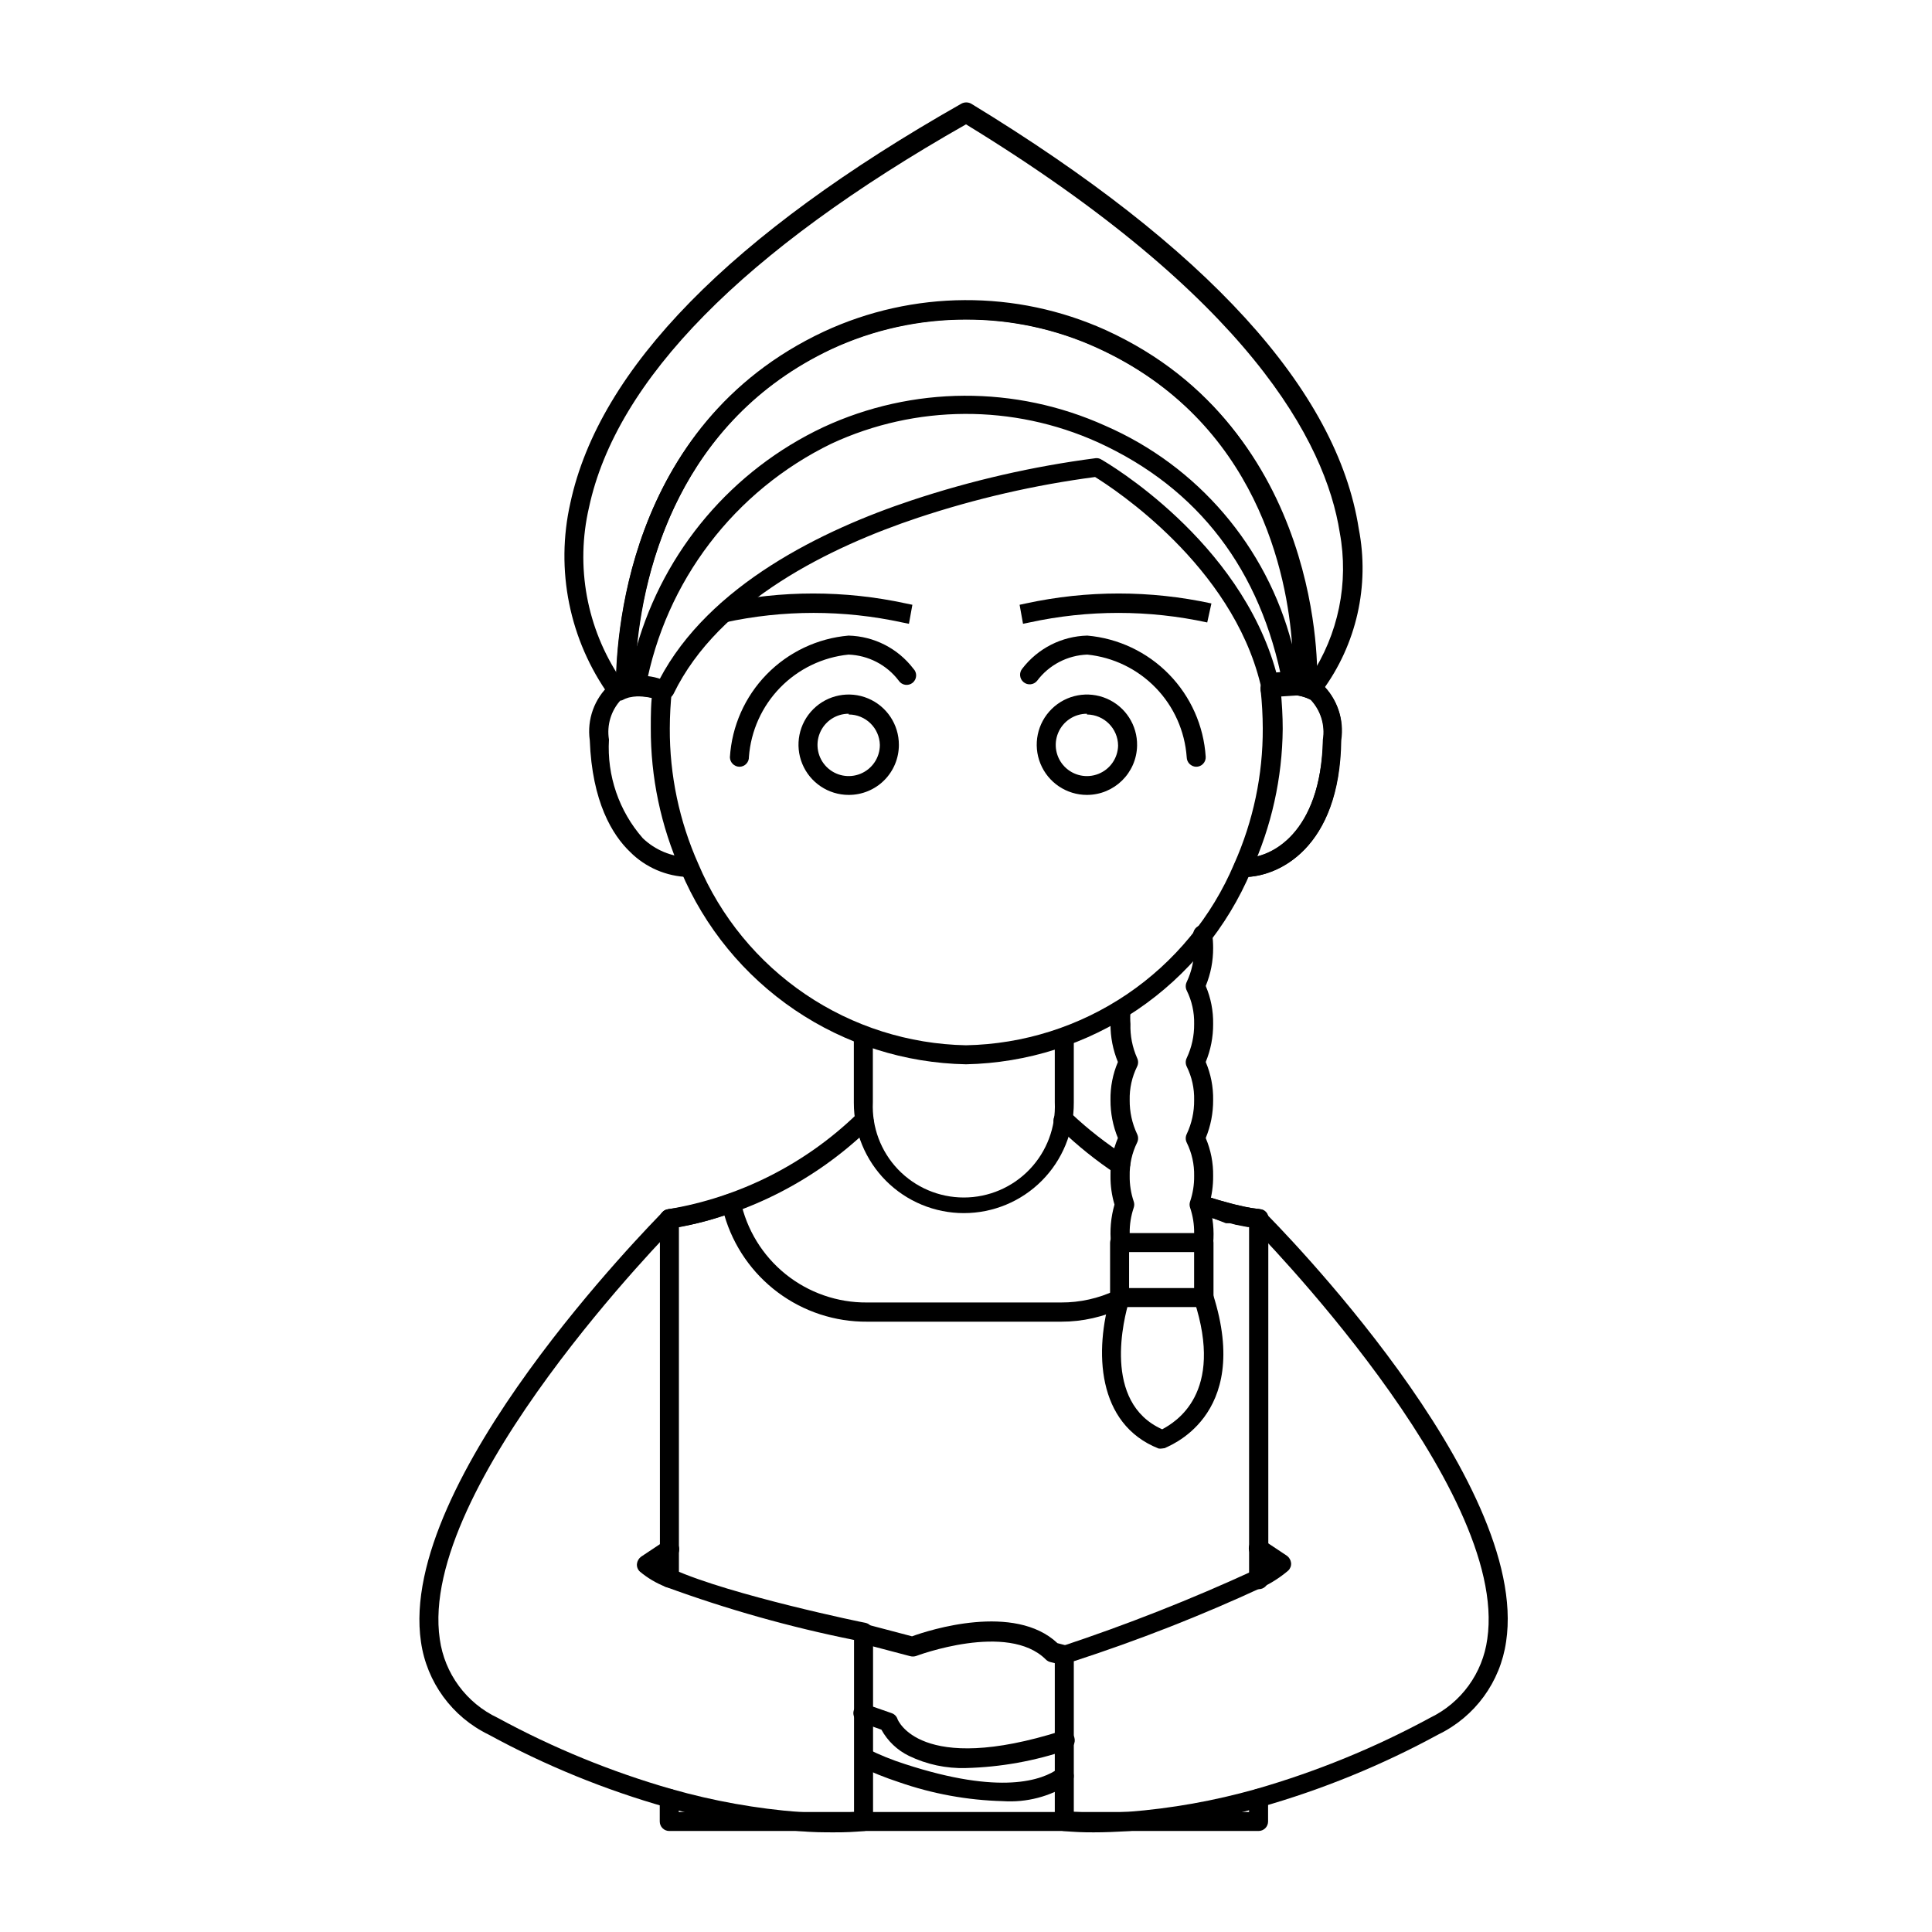 <?xml version="1.0" encoding="UTF-8"?>
<!-- Uploaded to: SVG Repo, www.svgrepo.com, Generator: SVG Repo Mixer Tools -->
<svg fill="#000000" width="800px" height="800px" version="1.1" viewBox="144 144 512 512" xmlns="http://www.w3.org/2000/svg">
 <g>
  <path d="m473.71 376.42h-0.301v-5.039c7.254 0.301 20.656-6.246 21.16-31.336h-0.004c0.629-3.84-0.562-7.75-3.223-10.582-3.141-1.625-6.848-1.738-10.078-0.301l-1.512-5.039c4.75-2.008 10.176-1.598 14.562 1.109 3.973 3.789 5.852 9.277 5.039 14.711-0.254 28.969-16.727 36.477-25.645 36.477z"/>
  <path d="m473.71 376.42h-0.305c-0.668-0.016-1.301-0.293-1.766-0.773-0.461-0.484-0.715-1.129-0.703-1.797 0.055-1.359 1.16-2.445 2.519-2.469h0.301c7.152 0 20.152-6.5 20.906-31.336h0.004c0.629-3.84-0.562-7.75-3.223-10.582-3.141-1.625-6.848-1.738-10.078-0.301-1.332 0.395-2.738-0.34-3.172-1.664-0.398-1.332 0.34-2.742 1.66-3.172 4.746-2.012 10.172-1.598 14.562 1.105 3.973 3.793 5.852 9.281 5.035 14.711-0.352 28.77-16.824 36.277-25.742 36.277z"/>
  <path d="m326.39 376.42c-5.801-0.164-11.316-2.543-15.414-6.652-4.684-4.484-10.078-13.25-10.68-29.625h-0.004c-0.766-5.473 1.211-10.977 5.293-14.711 4.406-2.703 9.855-3.098 14.609-1.059 1.391 0.418 2.18 1.887 1.762 3.277-0.414 1.391-1.883 2.18-3.273 1.762-3.191-1.5-6.887-1.5-10.074 0-2.664 2.832-3.856 6.746-3.227 10.582-0.566 9.555 2.656 18.949 8.969 26.145 3.277 3.137 7.606 4.934 12.141 5.039 1.371 0.023 2.492 1.102 2.57 2.469 0.012 0.668-0.238 1.316-0.703 1.797-0.461 0.48-1.098 0.762-1.766 0.773z"/>
  <path d="m307.55 329.46c-0.797 0.008-1.547-0.367-2.016-1.008-10.633-14.789-14.41-33.426-10.379-51.188 7.656-35.621 42.523-71.137 103.63-105.8 0.805-0.43 1.766-0.43 2.57 0 62.473 38.039 97.035 75.926 102.73 112.65 2.938 15.07-0.59 30.684-9.723 43.027-0.48 0.527-1.152 0.836-1.867 0.855l-11.887 0.758c-1.352-0.07-2.449-1.125-2.57-2.469-0.016-0.668 0.238-1.316 0.703-1.797 0.461-0.484 1.098-0.762 1.766-0.773l10.68-0.301v-0.004c7.512-11.25 10.332-24.988 7.859-38.289-3.777-24.031-24.031-62.27-99.047-108.17-58.996 33.504-92.652 67.664-99.906 101.52-3.633 15.613-0.621 32.031 8.312 45.344h0.805c1.082-0.309 2.199-0.48 3.328-0.504 2.602-0.051 5.195 0.359 7.656 1.207 1.391 0.418 2.18 1.883 1.762 3.273-0.414 1.395-1.883 2.184-3.273 1.766-1.887-0.695-3.883-1.035-5.894-1.008-0.73 0.027-1.457 0.129-2.168 0.301-0.633 0.18-1.242 0.434-1.812 0.758-0.426 0.062-0.859 0.012-1.258-0.152z"/>
  <path d="m477.54 629.23h-156.18c-1.395 0-2.519-1.125-2.519-2.519v-6.144c0-1.391 1.125-2.519 2.519-2.519 1.391 0 2.516 1.129 2.516 2.519v3.629h151.14v-3.629c0-1.391 1.129-2.519 2.519-2.519s2.519 1.129 2.519 2.519v6.144c0 0.672-0.266 1.312-0.738 1.781-0.473 0.473-1.113 0.738-1.781 0.738z"/>
  <path d="m477.54 565.15c-1.391 0-2.519-1.129-2.519-2.519v-93.457h-0.402l-1.562-0.301c-1.055-0.172-2.098-0.41-3.125-0.707h-1.059l-3.375-1.309c-1.258-0.352-2.769-0.855-4.332-1.41-1.27-0.5-1.91-1.922-1.445-3.203s1.863-1.961 3.16-1.535c1.461 0.504 2.769 0.957 4.031 1.309l3.324 0.906 1.059 0.301 2.719 0.605 1.613 0.301 2.215 0.301v0.008c0.645 0.012 1.254 0.289 1.684 0.766 0.43 0.477 0.641 1.113 0.586 1.75v95.727c-0.016 0.668-0.293 1.301-0.773 1.766-0.484 0.465-1.129 0.715-1.797 0.703z"/>
  <path d="m321.4 564.75c-1.391 0-2.516-1.129-2.516-2.519v-95.273c0.016-1.289 0.984-2.367 2.266-2.516 18.809-3.152 36.219-11.938 49.926-25.191 0.785-0.629 1.844-0.785 2.777-0.41 0.93 0.379 1.582 1.227 1.707 2.223 0.074 1.094-0.613 2.094-1.66 2.418-13.836 13.211-31.191 22.148-49.98 25.746v93.004c0 0.668-0.266 1.309-0.738 1.781-0.469 0.473-1.109 0.738-1.781 0.738z"/>
  <path d="m441.01 455.42c-0.48-0.008-0.949-0.148-1.359-0.402-5.152-3.43-9.992-7.309-14.461-11.59-1.172-0.238-2.016-1.27-2.016-2.469 0-1.391 1.129-2.519 2.519-2.519h0.555c0.645 0 1.258 0.254 1.715 0.707 4.445 4.184 9.27 7.945 14.406 11.234 1.168 0.754 1.508 2.309 0.758 3.477-0.348 0.883-1.168 1.492-2.117 1.562z"/>
  <path d="m477.48 469.47h-0.301l-2.57-0.402-1.562-0.301c-1.055-0.172-2.098-0.406-3.125-0.707-1.258 0-2.82-0.707-4.484-1.211-1.664-0.504-2.769-0.855-4.332-1.41v0.004c-1.266-0.5-1.906-1.922-1.445-3.203 0.465-1.281 1.863-1.961 3.16-1.535 1.461 0.504 2.769 0.957 4.031 1.309 1.258 0.352 3.023 0.906 4.281 1.16l2.82 0.656 1.613 0.301 2.215 0.301v0.004c1.395 0.082 2.453 1.277 2.371 2.668-0.086 1.391-1.281 2.453-2.672 2.367z"/>
  <path d="m425.19 494.26h-51.387c-8.52 0.062-16.828-2.66-23.656-7.754s-11.809-12.277-14.18-20.461c-4.652 1.645-9.465 2.793-14.359 3.426-0.668 0.07-1.336-0.129-1.859-0.555-0.52-0.426-0.848-1.043-0.91-1.711-0.121-1.387 0.887-2.613 2.266-2.769 5.418-0.672 10.73-2.012 15.82-3.981 0.656-0.305 1.41-0.305 2.066 0 0.637 0.371 1.094 0.992 1.258 1.711 1.609 7.688 5.832 14.578 11.949 19.504 6.117 4.922 13.754 7.574 21.605 7.5h51.387c5 0.023 9.941-1.078 14.461-3.223l1.812 1.965-1.156-2.269c1.207-0.648 2.707-0.277 3.477 0.859 0.727 1.117 0.438 2.609-0.656 3.375-0.473 0.289-0.98 0.508-1.512 0.652-5.121 2.473-10.738 3.746-16.426 3.731z"/>
  <path d="m399.45 465.49c-7.746 0-15.172-3.078-20.645-8.559-5.473-5.484-8.539-12.914-8.527-20.66v-17.734c0-1.391 1.129-2.519 2.519-2.519 0.668 0 1.309 0.266 1.781 0.738 0.473 0.473 0.738 1.113 0.738 1.781v17.582c-0.301 6.586 2.106 13.008 6.656 17.773 4.555 4.766 10.859 7.461 17.449 7.461 6.594 0 12.898-2.695 17.449-7.461 4.555-4.766 6.961-11.188 6.66-17.773v-17.18c-0.016-0.672 0.246-1.32 0.723-1.797 0.473-0.477 1.125-0.734 1.797-0.723 0.668 0 1.309 0.266 1.781 0.738s0.738 1.113 0.738 1.781v17.281c0.039 7.75-3.012 15.195-8.477 20.688-5.465 5.496-12.895 8.582-20.645 8.582z"/>
  <path d="m440.96 475.82c-1.273-0.012-2.344-0.953-2.519-2.215-0.367-3.484-0.059-7.012 0.91-10.379-0.727-2.453-1.082-5-1.059-7.559-0.059-3.457 0.613-6.891 1.965-10.074-1.316-3.195-1.984-6.621-1.965-10.078-0.059-3.457 0.613-6.891 1.965-10.074-1.316-3.195-1.984-6.621-1.965-10.078-0.016-1.402 0.102-2.801 0.352-4.18 0.109-0.66 0.484-1.246 1.035-1.629 0.551-0.379 1.23-0.52 1.887-0.387 0.66 0.109 1.246 0.484 1.629 1.035 0.379 0.551 0.52 1.23 0.387 1.887-0.082 1.09-0.082 2.184 0 3.273-0.102 3.102 0.504 6.184 1.762 9.02 0.352 0.715 0.352 1.551 0 2.266-1.359 2.754-2.035 5.797-1.965 8.867-0.035 3.117 0.637 6.203 1.965 9.02 0.352 0.715 0.352 1.551 0 2.266-1.359 2.754-2.035 5.797-1.965 8.867-0.027 2.277 0.332 4.543 1.059 6.703 0.199 0.551 0.199 1.16 0 1.711-0.727 2.16-1.086 4.426-1.059 6.703-0.051 0.738-0.051 1.477 0 2.215 0.148 1.387-0.832 2.637-2.215 2.82z"/>
  <path d="m462.98 475.82h-0.305c-1.383-0.184-2.363-1.434-2.215-2.82 0.051-0.738 0.051-1.477 0-2.215 0.027-2.277-0.332-4.543-1.059-6.703-0.199-0.551-0.199-1.16 0-1.711 0.727-2.16 1.086-4.426 1.059-6.703 0.07-3.07-0.605-6.113-1.965-8.867-0.352-0.715-0.352-1.551 0-2.266 1.328-2.816 2-5.902 1.965-9.02 0.07-3.07-0.605-6.113-1.965-8.867-0.352-0.715-0.352-1.551 0-2.266 1.328-2.816 2-5.902 1.965-9.02 0.07-3.07-0.605-6.113-1.965-8.867-0.352-0.715-0.352-1.551 0-2.266 1.328-2.816 2-5.902 1.965-9.02-0.008-1.078-0.094-2.156-0.254-3.223-0.168-1.391 0.824-2.656 2.219-2.82 1.391-0.168 2.652 0.824 2.82 2.215 0.16 1.27 0.246 2.551 0.25 3.828 0.02 3.457-0.648 6.883-1.965 10.078 1.355 3.184 2.023 6.617 1.965 10.074 0.02 3.457-0.648 6.883-1.965 10.078 1.355 3.184 2.023 6.617 1.965 10.074 0.02 3.457-0.648 6.883-1.965 10.078 1.355 3.184 2.023 6.617 1.965 10.074 0.023 2.559-0.332 5.106-1.055 7.559 1.016 3.359 1.375 6.883 1.055 10.379-0.172 1.262-1.246 2.203-2.516 2.215z"/>
  <path d="m400 426.05c-16.207-0.312-31.973-5.32-45.387-14.414-13.414-9.094-23.898-21.887-30.188-36.824-5.305-11.941-8.016-24.871-7.957-37.938 0-3.375 0-6.902 0.555-10.43h-0.004c0.066-0.668 0.395-1.285 0.914-1.711 0.52-0.426 1.191-0.625 1.859-0.555 0.668 0.062 1.285 0.391 1.711 0.91 0.426 0.523 0.625 1.191 0.555 1.859-0.359 3.348-0.543 6.711-0.555 10.078-0.059 12.375 2.519 24.617 7.559 35.922 5.914 14.008 15.766 26 28.352 34.531 12.59 8.531 27.383 13.23 42.586 13.531 15.23-0.289 30.051-4.988 42.668-13.527 12.617-8.539 22.488-20.555 28.418-34.586 5.039-11.301 7.617-23.547 7.559-35.922-0.012-3.367-0.199-6.731-0.555-10.078 0.027-1.371 1.145-2.469 2.519-2.469 0.668-0.07 1.336 0.133 1.855 0.559 0.523 0.426 0.852 1.039 0.914 1.711 0.352 3.629 0.555 7.055 0.555 10.48v-0.004c-0.113 12.996-2.961 25.82-8.363 37.637-6.305 14.926-16.793 27.707-30.203 36.801-13.414 9.094-29.168 14.105-45.367 14.438z"/>
  <path d="m461.01 347.2c-1.383-0.027-2.492-1.141-2.519-2.519-0.488-6.91-3.394-13.43-8.215-18.406-4.82-4.977-11.242-8.094-18.137-8.801-5.258 0.188-10.148 2.742-13.301 6.953-0.891 1.086-2.492 1.246-3.574 0.355-1.086-0.891-1.246-2.492-0.355-3.578 4.125-5.375 10.457-8.598 17.23-8.766 8.211 0.719 15.895 4.356 21.652 10.254 5.758 5.894 9.215 13.66 9.734 21.887 0.027 0.688-0.223 1.355-0.699 1.848-0.477 0.496-1.133 0.773-1.816 0.773z"/>
  <path d="m432.04 354.66c-5.402 0-10.266-3.269-12.309-8.27-2.043-5.004-0.859-10.742 3-14.527 3.856-3.781 9.617-4.856 14.578-2.719 4.961 2.137 8.137 7.066 8.031 12.465-0.137 7.25-6.051 13.051-13.301 13.051zm0-21.512c-3.32 0-6.32 1.992-7.609 5.055-1.293 3.062-0.621 6.602 1.699 8.977 2.324 2.379 5.844 3.137 8.938 1.918 3.094-1.215 5.156-4.164 5.238-7.488-0.027-4.551-3.711-8.234-8.266-8.262z"/>
  <path d="m339.95 347.2c-1.383-0.027-2.492-1.141-2.519-2.519 0.512-8.246 3.965-16.039 9.734-21.957 5.769-5.914 13.469-9.566 21.703-10.285 6.758 0.168 13.078 3.391 17.18 8.766 0.504 0.504 0.773 1.195 0.738 1.906s-0.371 1.375-0.922 1.828c-0.551 0.449-1.27 0.645-1.973 0.539-0.703-0.105-1.328-0.504-1.723-1.102-3.172-4.18-8.055-6.711-13.301-6.902-6.883 0.703-13.297 3.805-18.125 8.758-4.824 4.957-7.754 11.453-8.273 18.348 0.027 0.688-0.227 1.355-0.703 1.848-0.477 0.496-1.133 0.773-1.816 0.773z"/>
  <path d="m368.91 354.66c-5.383 0-10.238-3.246-12.293-8.223-2.055-4.977-0.91-10.703 2.906-14.5 3.812-3.801 9.543-4.926 14.512-2.852s8.195 6.938 8.176 12.324c0 3.523-1.402 6.898-3.898 9.387-2.496 2.484-5.879 3.875-9.402 3.863zm0-21.512c-3.344 0-6.356 2.012-7.633 5.098-1.281 3.09-0.574 6.644 1.789 9.004 2.363 2.363 5.918 3.07 9.004 1.793 3.09-1.277 5.102-4.293 5.102-7.633-0.109-4.484-3.777-8.062-8.262-8.062z"/>
  <path d="m384.88 309.31-1.762-0.352c-15.504-3.379-31.551-3.379-47.055 0l-1.16-5.039c16.203-3.516 32.969-3.516 49.172 0l1.715 0.352z"/>
  <path d="m415.11 309.31-0.906-5.039 1.664-0.352h-0.004c16.203-3.516 32.973-3.516 49.172 0l-1.109 5.039h0.004c-15.523-3.375-31.586-3.375-47.109 0z"/>
  <path d="m319.39 329.46h-0.758c-1.91-0.676-3.918-1.016-5.945-1.008-0.73 0.027-1.457 0.129-2.164 0.305-0.762 0.285-1.613 0.172-2.269-0.305-0.641-0.477-1.031-1.219-1.059-2.016 0-11.387 1.914-69.426 55.016-94.312 23.664-10.984 50.938-11.129 74.719-0.402 58.34 26.297 56.172 91.691 56.121 92.348-0.066 1.27-1.051 2.297-2.316 2.418l-10.078 0.754 0.004 0.004c-1.223 0.082-2.332-0.727-2.621-1.918-7.656-31.488-38.793-51.793-43.832-54.914-15.941 2.102-31.645 5.711-46.906 10.781-22.973 7.66-52.797 21.969-64.789 46.652-0.398 0.82-1.207 1.359-2.113 1.41h-1.008zm-6.246-6.144h-0.004c1.895 0.02 3.773 0.289 5.594 0.805 13.199-25.191 43.48-39.75 66.805-47.508 15.879-5.281 32.227-9.027 48.82-11.188 0.527-0.059 1.062 0.066 1.512 0.355 1.512 0.855 36.727 21.41 46.352 56.426l5.691-0.453c0-11.387-3.93-63.129-53.102-85.648-22.449-10.133-48.191-10.004-70.535 0.352-46.551 21.867-51.539 71.188-51.941 86.707h0.906z"/>
  <path d="m309.82 328.66c-0.664 0.012-1.305-0.242-1.777-0.707-0.477-0.465-0.742-1.098-0.742-1.762 0-11.387 1.914-69.426 55.016-94.312 23.664-10.984 50.934-11.133 74.715-0.406 58.289 26.602 54.816 91.34 54.766 91.996-0.051 0.871-0.547 1.652-1.309 2.066l-2.871 1.613h-0.004c-0.715 0.352-1.551 0.352-2.266 0-0.738-0.336-1.266-1.016-1.41-1.816-5.793-30.23-22.27-51.941-49.02-64.137v0.004c-22.449-10.133-48.191-10.004-70.535 0.352-25.758 12.5-44.047 36.492-49.273 64.641-0.246 1.098-1.191 1.902-2.316 1.965-0.746 0.023-1.492 0.125-2.215 0.301-0.238 0.109-0.496 0.18-0.758 0.203zm179.46-5.34m-89.273-94.617c-12.34-0.027-24.535 2.656-35.723 7.859-40.305 19.043-49.625 58.594-51.59 78.945 7.309-25.656 25.344-46.906 49.477-58.289 23.66-10.984 50.934-11.129 74.715-0.402 24.531 10.676 42.797 32.039 49.523 57.938-1.258-17.836-8.918-59.098-51.641-78.543-10.91-4.988-22.77-7.551-34.762-7.508z"/>
  <path d="m409.77 621.32c-9.395-0.238-18.691-1.941-27.559-5.035-3.598-1.18-7.117-2.594-10.531-4.234-1.055-0.734-1.406-2.133-0.82-3.277 0.586-1.145 1.926-1.684 3.137-1.254 3.168 1.574 6.453 2.906 9.828 3.977 25.441 8.312 36.426 4.281 40.707 1.16 1.113-0.836 2.691-0.609 3.527 0.504 0.832 1.113 0.605 2.691-0.504 3.527-5.273 3.422-11.512 5.051-17.785 4.633z"/>
  <path d="m400 612.55c-5.227 0.156-10.41-0.949-15.117-3.223-3.098-1.504-5.648-3.934-7.305-6.953l-5.441-1.914c-0.703-0.148-1.309-0.594-1.664-1.219-0.355-0.629-0.426-1.375-0.195-2.059 0.23-0.68 0.746-1.23 1.406-1.508 0.664-0.281 1.418-0.262 2.066 0.047l6.5 2.266v0.004c0.766 0.242 1.371 0.844 1.613 1.613 0 0 5.691 15.113 43.578 3.074v-0.004c1.391-0.414 2.856 0.375 3.273 1.766 0.418 1.391-0.371 2.856-1.762 3.273-8.688 2.969-17.777 4.598-26.953 4.836z"/>
  <path d="m426.1 585.2h-0.656l-2.973-0.707c-0.496-0.098-0.953-0.344-1.309-0.703-10.078-10.078-34.207-1.008-34.461-0.906-0.512 0.148-1.055 0.148-1.562 0l-13-3.426c-0.668-0.176-1.238-0.605-1.59-1.203-0.348-0.594-0.445-1.305-0.273-1.973 0.363-1.391 1.781-2.227 3.176-1.863l12.242 3.223c4.535-1.664 27.156-8.918 38.543 1.812l2.519 0.656h-0.004c0.648 0.164 1.199 0.586 1.531 1.164 0.332 0.578 0.418 1.27 0.234 1.91-0.238 1.156-1.242 1.992-2.418 2.016z"/>
  <path d="m451.94 527.87c-0.301 0.047-0.605 0.047-0.906 0-16.426-6.5-17.078-25.945-12.645-40.605v-0.004c0.43-1.32 1.84-2.059 3.172-1.66 1.316 0.41 2.055 1.801 1.664 3.121-1.359 4.535-7.203 26.902 8.766 34.059 3.426-1.863 16.574-9.422 8.465-34.16-0.203-0.668-0.129-1.387 0.203-2 0.328-0.617 0.891-1.074 1.559-1.273 1.391-0.418 2.859 0.371 3.273 1.762 10.43 32.746-12.543 40.305-12.797 40.656z"/>
  <path d="m463.07 490.38h-22.367c-1.391 0-2.519-1.129-2.519-2.519v-14.559c0.027-1.383 1.141-2.492 2.519-2.519h22.371-0.004c0.668 0 1.309 0.266 1.781 0.738 0.473 0.469 0.738 1.109 0.738 1.781v14.559c0 1.391-1.129 2.519-2.519 2.519zm-19.852-5.039h17.234v-9.523h-17.23z"/>
  <path d="m433.86 629.59c-2.707 0.02-5.418-0.098-8.113-0.355-1.262-0.172-2.203-1.246-2.215-2.519v-44.031c-0.008-1.078 0.684-2.039 1.711-2.367 17.391-5.766 34.445-12.492 51.086-20.152l2.922-1.664-3.176-2.066h0.004c-1.168-0.777-1.484-2.356-0.707-3.523 0.781-1.172 2.359-1.484 3.527-0.707l6.144 4.082h0.004c0.617 0.457 1.02 1.148 1.105 1.914 0.07 0.75-0.207 1.492-0.754 2.016-2.051 1.746-4.32 3.219-6.75 4.383-16.285 7.547-33.008 14.105-50.078 19.648v39.902c4.797 0.312 9.609 0.312 14.406 0 11.477-0.891 22.832-2.914 33.906-6.047 16.023-4.609 31.496-10.941 46.148-18.895 8.219-3.973 13.898-11.809 15.117-20.855 5.945-40.305-61.969-108.97-62.625-109.68-0.973-0.973-0.973-2.555 0-3.527 0.973-0.973 2.555-0.973 3.527 0 2.871 2.871 70.535 71.086 64.086 113.91h-0.004c-1.516 10.668-8.238 19.887-17.934 24.586-14.988 8.168-30.836 14.641-47.258 19.297-11.297 3.258-22.891 5.367-34.613 6.297-3.676 0.254-6.852 0.355-9.469 0.355z"/>
  <path d="m365.04 629.59c-2.621 0-5.793 0-9.523-0.352v-0.004c-11.766-0.93-23.41-3.023-34.762-6.246-16.426-4.648-32.273-11.121-47.258-19.297-9.695-4.699-16.418-13.918-17.938-24.586-6.297-42.824 61.164-110.84 64.035-113.91 0.973-0.973 2.555-0.973 3.527 0 0.973 0.973 0.973 2.555 0 3.527-0.656 0.707-68.52 69.324-62.574 109.68 1.273 9.102 7.051 16.945 15.367 20.855 14.645 7.969 30.121 14.305 46.148 18.895 11.039 3.137 22.363 5.16 33.805 6.047 4.816 0.312 9.645 0.312 14.461 0v-45.598c-16.961-3.402-33.637-8.102-49.879-14.055-2.508-0.973-4.84-2.352-6.902-4.082-0.547-0.52-0.824-1.262-0.754-2.016 0.086-0.762 0.488-1.457 1.109-1.914l6.144-4.082v0.004c1.168-0.781 2.75-0.465 3.527 0.703 0.781 1.168 0.465 2.746-0.703 3.527l-3.023 1.965c0.848 0.469 1.723 0.887 2.617 1.258 15.113 6.801 50.383 14.105 50.883 14.156l0.004 0.004c1.172 0.238 2.016 1.27 2.016 2.469v50.176c-0.016 1.273-0.957 2.348-2.219 2.519-2.695 0.258-5.402 0.375-8.109 0.355z"/>
 </g>
</svg>